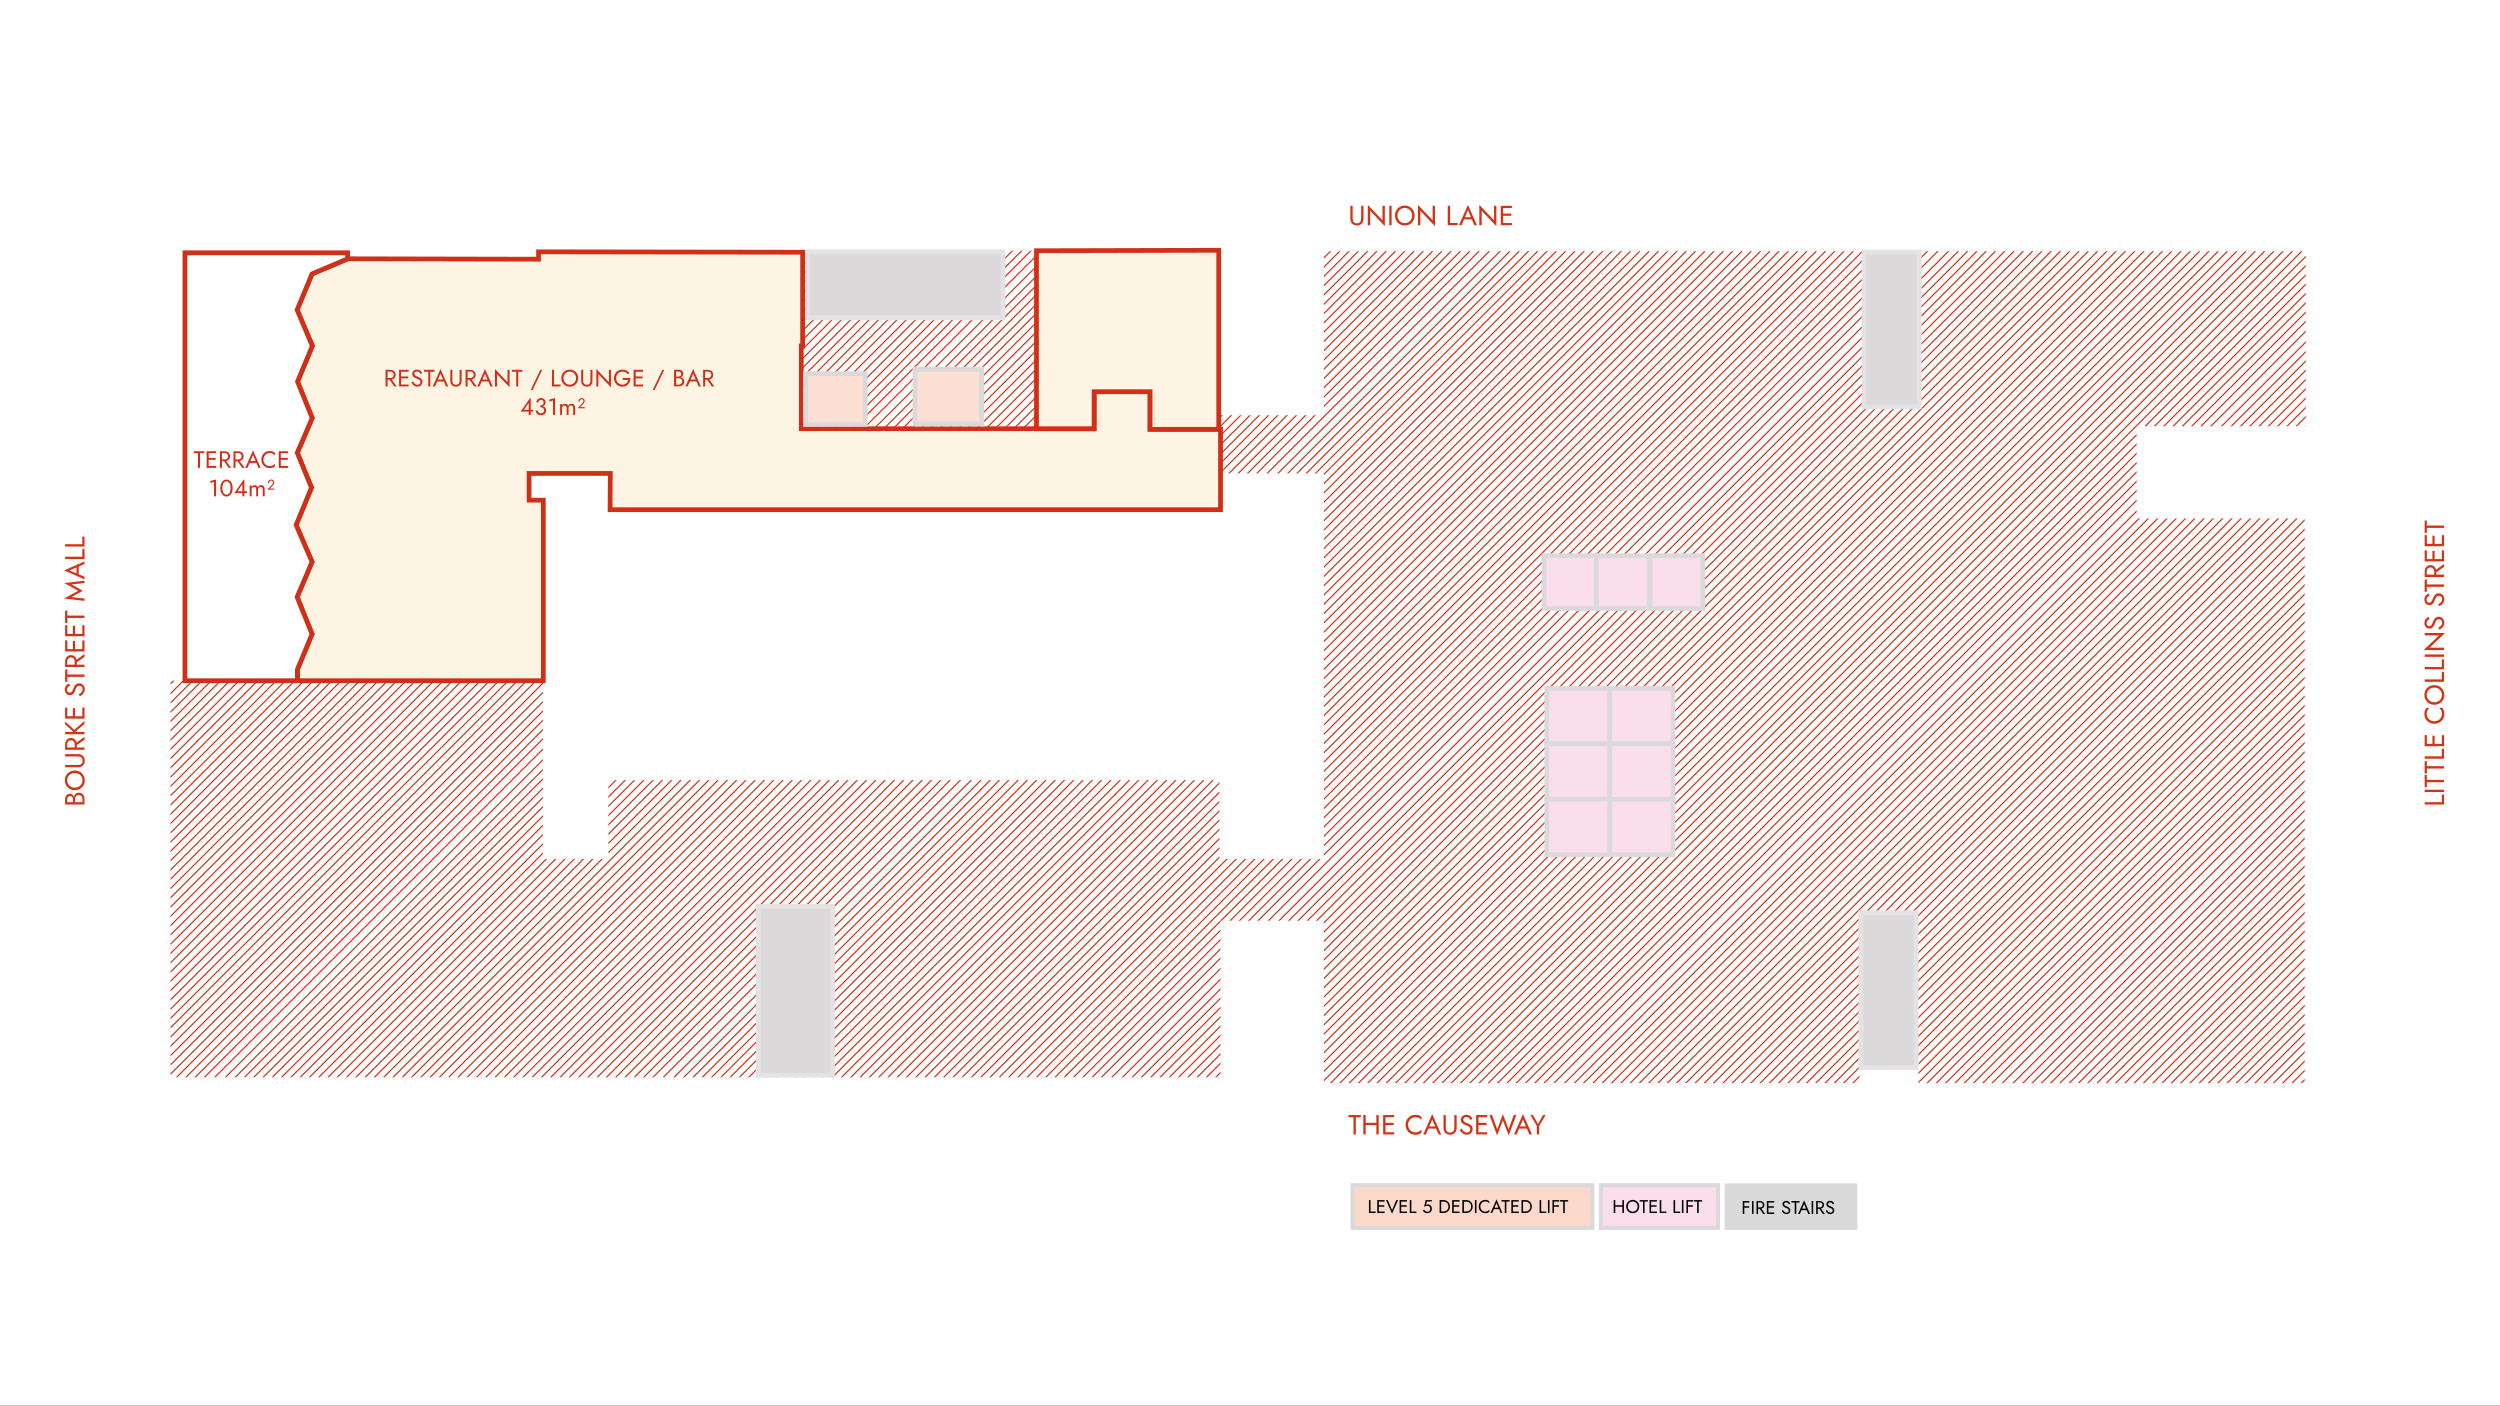 <?xml version="1.0" encoding="UTF-8"?>
<svg xmlns="http://www.w3.org/2000/svg" xmlns:xlink="http://www.w3.org/1999/xlink" version="1.1" viewBox="0 0 1366 768">
  <rect x="0" y="0" width="1366" height="768" fill="#333333" stroke="none"/>
  <defs>
    <style>
      .cls-1, .cls-2, .cls-3, .cls-4, .cls-5, .cls-6, .cls-7, .cls-8, .cls-9 {
        fill: none;
      }

      .cls-10, .cls-11 {
        fill-rule: evenodd;
      }

      .cls-10, .cls-12 {
        fill: #fff;
      }

      .cls-2 {
        stroke-width: 2.53px;
      }

      .cls-2, .cls-3, .cls-4, .cls-5, .cls-6 {
        stroke: #dbd9da;
      }

      .cls-2, .cls-3, .cls-4, .cls-5, .cls-6, .cls-7, .cls-8, .cls-9 {
        stroke-miterlimit: 10;
      }

      .cls-3 {
        stroke-width: 2.55px;
      }

      .cls-4, .cls-8, .cls-9 {
        stroke-width: 2.59px;
      }

      .cls-5 {
        stroke-width: 2.71px;
      }

      .cls-13 {
        fill: #d33416;
      }

      .cls-14 {
        fill: #fbd9ca;
      }

      .cls-15 {
        fill: #d02e17;
      }

      .cls-11 {
        fill: #fdf4e4;
      }

      .cls-6 {
        stroke-width: 2.24px;
      }

      .cls-16 {
        clip-path: url(#clippath-1);
      }

      .cls-17 {
        clip-path: url(#clippath-3);
      }

      .cls-18 {
        clip-path: url(#clippath-4);
      }

      .cls-19 {
        clip-path: url(#clippath-2);
      }

      .cls-20 {
        clip-path: url(#clippath-7);
      }

      .cls-21 {
        clip-path: url(#clippath-6);
      }

      .cls-22 {
        clip-path: url(#clippath-8);
      }

      .cls-23 {
        clip-path: url(#clippath-5);
      }

      .cls-7 {
        stroke: #d02e17;
        stroke-width: .65px;
      }

      .cls-24 {
        fill: #fce0d4;
      }

      .cls-8 {
        stroke: #cf3017;
      }

      .cls-9 {
        stroke: #e4e2e2;
      }

      .cls-25 {
        fill: #dbd9da;
      }

      .cls-26 {
        fill: #dadada;
      }

      .cls-27 {
        clip-path: url(#clippath);
      }

      .cls-28 {
        fill: #fbdeec;
      }
    </style>
    <clipPath id="clippath">
      <rect class="cls-1" y="21.02" width="1366" height="725.95"/>
    </clipPath>
    <clipPath id="clippath-1">
      <rect class="cls-1" x="93.2" y="132.86" width="1166.65" height="458.96"/>
    </clipPath>
    <clipPath id="clippath-2">
      <rect class="cls-1" x="93.2" y="132.86" width="1166.65" height="458.96"/>
    </clipPath>
    <clipPath id="clippath-3">
      <polygon class="cls-1" points="723.34 137.26 723.34 226.86 666.88 226.86 666.88 258.67 723.34 258.67 723.34 469.34 666.3 469.34 666.3 426.28 332.41 426.28 332.41 469.34 296.64 469.34 296.64 371.93 93.2 371.93 93.2 588.63 666.88 588.63 666.88 503.09 723.34 503.09 723.34 591.74 1016.06 591.74 1016.06 580.08 1048.25 580.08 1048.25 591.82 1259.31 591.82 1259.31 283.24 1167.47 283.24 1167.47 232.88 1259.85 232.88 1259.85 137.26 723.34 137.26"/>
    </clipPath>
    <clipPath id="clippath-4">
      <rect class="cls-1" x="437.82" y="137.01" width="128.51" height="97.25"/>
    </clipPath>
    <clipPath id="clippath-5">
      <rect class="cls-1" x="93.2" y="132.86" width="1166.65" height="458.96"/>
    </clipPath>
    <clipPath id="clippath-6">
      <rect class="cls-1" x="93.2" y="132.86" width="1166.65" height="458.96"/>
    </clipPath>
    <clipPath id="clippath-7">
      <rect class="cls-1" x="93.2" y="132.86" width="1166.65" height="458.96"/>
    </clipPath>
    <clipPath id="clippath-8">
      <rect class="cls-1" x="93.2" y="132.86" width="1166.65" height="458.96"/>
    </clipPath>
  </defs>
  <!-- Generator: Adobe Illustrator 28.7.1, SVG Export Plug-In . SVG Version: 1.2.0 Build 142)  -->
  <g>
    <g id="Layer_1">
      <g>
        <polygon class="cls-12" points="0 0 0 768 1366 768 1366 0 0 0 0 0"/>
        <g class="cls-27">
          <path class="cls-12" d="M39.03,90.17c-29.64,0-53.66,24.03-53.66,53.67v437.01c0,29.64,24.03,53.66,53.66,53.66h1287.94c29.64,0,53.67-24.03,53.67-53.66V143.84c0-29.64-24.03-53.67-53.67-53.67H39.03Z"/>
        </g>
        <polygon class="cls-11" points="628.39 234.56 628.39 214.03 597.83 214.03 597.83 234.25 437.82 234.25 437.82 189 438.56 189 438.56 137.82 294.26 137.59 294.26 141.63 189.94 141.4 170.5 149.64 162.33 169.32 170.66 189 162.57 208.51 170.58 228.42 162.42 247.4 170.19 266.45 161.79 286.82 170.5 307.04 162.34 326.18 170.5 346.46 162.49 365.83 162.49 371.93 296.87 371.93 296.87 273.29 289.09 273.29 289.09 258.67 331.47 258.67 333.48 258.67 333.34 278.5 666.89 278.5 666.89 234.56 628.39 234.56"/>
        <g class="cls-16">
          <polygon class="cls-8" points="628.39 234.56 628.39 214.03 597.83 214.03 597.83 234.25 437.82 234.25 437.82 189 438.56 189 438.56 137.82 294.26 137.59 294.26 141.63 189.94 141.4 170.5 149.64 162.33 169.32 170.66 189 162.57 208.51 170.58 228.42 162.42 247.4 170.19 266.45 161.79 286.82 170.5 307.04 162.34 326.18 170.5 346.46 162.49 365.83 162.49 371.93 296.87 371.93 296.87 273.29 289.09 273.29 289.09 258.67 331.47 258.67 333.48 258.67 333.34 278.5 666.89 278.5 666.89 234.56 628.39 234.56 628.39 234.56"/>
        </g>
        <polygon class="cls-11" points="665.91 136.75 665.91 234.56 628.39 234.56 628.39 214.03 597.83 214.03 597.83 234.26 566.33 234.26 566.33 137 665.91 136.75"/>
        <g class="cls-19">
          <polygon class="cls-8" points="665.91 136.75 665.91 234.56 628.39 234.56 628.39 214.03 597.83 214.03 597.83 234.26 566.33 234.26 566.33 137 665.91 136.75 665.91 136.75"/>
        </g>
        <polygon class="cls-10" points="189.94 141.4 189.94 138.13 101.05 138.13 101.05 371.93 162.49 371.93 162.49 365.83 170.5 346.46 162.34 326.18 170.5 307.04 161.79 286.82 170.19 266.45 162.42 247.4 170.58 228.42 162.57 208.5 170.66 189 162.33 169.32 170.5 149.64 189.94 141.4"/>
        <polygon class="cls-8" points="189.94 141.4 189.94 138.13 101.05 138.13 101.05 371.93 162.49 371.93 162.49 365.83 170.5 346.46 162.34 326.18 170.5 307.04 161.79 286.82 170.19 266.45 162.42 247.4 170.58 228.42 162.57 208.5 170.66 189 162.33 169.32 170.5 149.64 189.94 141.4 189.94 141.4"/>
        <g class="cls-17">
          <path class="cls-7" d="M355.23,105.73l-499.76,499.76M359.45,107.36l-499.76,499.76M364.79,107.36l-499.76,499.76M369.86,107.36l-499.76,499.76M374.93,107.36L-124.83,607.12M380,107.36L-119.76,607.12M385.07,107.36L-114.68,607.12M390.14,107.36L-109.61,607.12M395.22,107.36L-104.54,607.12M400.29,107.36L-99.47,607.12M405.36,107.36L-94.4,607.12M410.43,107.36L-89.32,607.12M415.5,107.36L-84.25,607.12M420.58,107.36L-79.18,607.12M425.65,107.36L-74.11,607.12M430.72,107.36L-69.04,607.12M435.79,107.36L-63.97,607.12M440.86,107.36L-58.89,607.12M445.94,107.36L-53.82,607.12M451.01,107.36L-48.75,607.12M456.08,107.36L-43.68,607.12M461.15,107.36L-38.61,607.12M466.22,107.36L-33.53,607.12M471.3,107.36L-28.46,607.12M476.37,107.36L-23.39,607.12M481.44,107.36L-18.32,607.12M486.51,107.36L-13.25,607.12M491.58,107.36L-8.17,607.12M496.65,107.36L-3.1,607.12M501.73,107.36L1.97,607.12M506.8,107.36L7.04,607.12M511.87,107.36L12.11,607.12M516.92,107.36L17.16,607.12M521.99,107.36L22.24,607.12M527.07,107.36L27.31,607.12M532.14,107.36L32.38,607.12M537.21,107.36L37.45,607.12M542.28,107.36L42.52,607.12M547.35,107.36L47.6,607.12M552.43,107.36L52.67,607.12M557.5,107.36L57.74,607.12M562.57,107.36L62.81,607.12M567.64,107.36L67.88,607.12M572.71,107.36L72.96,607.12M577.78,107.36L78.03,607.12M582.86,107.36L83.1,607.12M587.93,107.36L88.17,607.12M593,107.36L93.24,607.12M600.26,105.73L100.5,605.49M604.48,107.36L104.73,607.12M609.81,107.36L110.06,607.12M614.89,107.36L115.13,607.12M619.96,107.36L120.2,607.12M625.03,107.36L125.27,607.12M630.1,107.36l-499.76,499.76M635.17,107.36l-499.76,499.76M640.24,107.36l-499.76,499.76M645.32,107.36l-499.76,499.76M650.39,107.36l-499.76,499.76M655.46,107.36l-499.76,499.76M660.53,107.36l-499.76,499.76M665.6,107.36l-499.76,499.76M670.68,107.36l-499.76,499.76M675.75,107.36l-499.76,499.76M680.82,107.36l-499.76,499.76M685.89,107.36l-499.76,499.76M690.96,107.36l-499.76,499.76M696.03,107.36l-499.76,499.76M701.11,107.36l-499.76,499.76M706.18,107.36l-499.76,499.76M711.25,107.36l-499.76,499.76M716.32,107.36l-499.76,499.76M721.4,107.36l-499.76,499.76M726.47,107.36l-499.76,499.76M731.54,107.36l-499.76,499.76M736.61,107.36l-499.76,499.76M741.68,107.36l-499.76,499.76M746.75,107.36l-499.76,499.76M751.83,107.36l-499.76,499.76M756.9,107.36l-499.76,499.76M761.95,107.36l-499.76,499.76M767.02,107.36l-499.76,499.76M772.09,107.36l-499.76,499.76M777.17,107.36l-499.76,499.76M782.24,107.36l-499.76,499.76M787.31,107.36l-499.76,499.76M792.38,107.36l-499.76,499.76M797.45,107.36l-499.76,499.76M802.53,107.36l-499.76,499.76M807.6,107.36l-499.76,499.76M812.67,107.36l-499.76,499.76M817.74,107.36l-499.76,499.76M822.81,107.36l-499.76,499.76M827.89,107.36l-499.76,499.76M832.96,107.36l-499.76,499.76M838.03,107.36l-499.76,499.76M845.34,105.73l-499.76,499.76M849.57,107.36l-499.76,499.76M854.9,107.36l-499.76,499.76M859.97,107.36l-499.76,499.76M865.04,107.36l-499.76,499.76M870.11,107.36l-499.76,499.76M875.19,107.36l-499.76,499.76M880.26,107.36l-499.76,499.76M885.33,107.36l-499.76,499.76M890.4,107.36l-499.76,499.76M895.47,107.36l-499.76,499.76M900.54,107.36l-499.76,499.76M905.62,107.36l-499.76,499.76M910.69,107.36l-499.76,499.76M915.76,107.36l-499.76,499.76M920.83,107.36l-499.76,499.76M925.9,107.36l-499.76,499.76M930.98,107.36l-499.76,499.76M936.05,107.36l-499.76,499.76M941.12,107.36l-499.76,499.76M946.19,107.36l-499.76,499.76M951.26,107.36l-499.76,499.76M956.34,107.36l-499.76,499.76M961.41,107.36l-499.76,499.76M966.48,107.36l-499.76,499.76M971.55,107.36l-499.76,499.76M976.62,107.36l-499.76,499.76M981.7,107.36l-499.76,499.76M986.77,107.36l-499.76,499.76M991.84,107.36l-499.76,499.76M996.91,107.36l-499.76,499.76M1001.98,107.36l-499.76,499.76M1007.03,107.36l-499.75,499.76M1012.11,107.36l-499.76,499.76M1017.18,107.36l-499.76,499.76M1022.25,107.36l-499.76,499.76M1027.32,107.36l-499.75,499.76M1032.39,107.36l-499.75,499.76M1037.47,107.36l-499.76,499.76M1042.54,107.36l-499.76,499.76M1047.61,107.36l-499.76,499.76M1052.68,107.36l-499.76,499.76M1057.75,107.36l-499.75,499.76M1062.83,107.36l-499.76,499.76M1067.9,107.36l-499.76,499.76M1072.97,107.36l-499.76,499.76M1078.04,107.36l-499.76,499.76M1083.11,107.36l-499.75,499.76M1090.37,105.73l-499.75,499.76M1094.59,107.36l-499.75,499.76M1099.93,107.36l-499.76,499.76M1105,107.36l-499.76,499.76M1110.07,107.36l-499.76,499.76M1115.14,107.36l-499.76,499.76M1120.21,107.36l-499.75,499.76M1125.29,107.36l-499.76,499.76M1130.36,107.36l-499.76,499.76M1135.43,107.36l-499.76,499.76M1140.5,107.36l-499.76,499.76M1145.57,107.36l-499.75,499.76M1150.65,107.36l-499.76,499.76M1155.72,107.36l-499.76,499.76M1160.79,107.36l-499.76,499.76M1165.86,107.36l-499.76,499.76M1170.93,107.36l-499.76,499.76M1176,107.36l-499.75,499.76M1181.08,107.36l-499.76,499.76M1186.15,107.36l-499.76,499.76M1191.22,107.36l-499.76,499.76M1196.29,107.36l-499.76,499.76M1201.36,107.36l-499.75,499.76M1206.44,107.36l-499.76,499.76M1211.51,107.36l-499.76,499.76M1216.58,107.36l-499.76,499.76M1221.65,107.36l-499.76,499.76M1226.72,107.36l-499.75,499.76M1231.8,107.36l-499.76,499.76M1236.87,107.36l-499.76,499.76M1241.94,107.36l-499.76,499.76M1247.01,107.36l-499.76,499.76M1252.06,107.36l-499.75,499.76M1257.13,107.36l-499.75,499.76M1262.21,107.36l-499.76,499.76M1267.28,107.36l-499.76,499.76M1272.35,107.36l-499.76,499.76M1277.42,107.36l-499.76,499.76M1282.49,107.36l-499.75,499.76M1287.57,107.36l-499.76,499.76M1292.64,107.36l-499.76,499.76M1297.71,107.36l-499.76,499.76M1302.78,107.36l-499.76,499.76M1307.85,107.36l-499.75,499.76M1312.93,107.36l-499.76,499.76M1318,107.36l-499.76,499.76M1323.07,107.36l-499.76,499.76M1328.14,107.36l-499.76,499.76M1335.17,105.73l-499.76,499.76M1339.39,107.36l-499.76,499.76M1344.72,107.36l-499.75,499.76M1349.8,107.36l-499.76,499.76M1354.87,107.36l-499.76,499.76M1359.94,107.36l-499.76,499.76M1365.01,107.36l-499.76,499.76M1370.08,107.36l-499.76,499.76"/>
          <path class="cls-7" d="M1375.15,107.36l-499.75,499.76M1380.23,107.36l-499.76,499.76M1385.3,107.36l-499.76,499.76M1390.37,107.36l-499.76,499.76M1395.44,107.36l-499.75,499.76M1400.51,107.36l-499.75,499.76M1405.59,107.36l-499.76,499.76M1410.66,107.36l-499.76,499.76M1415.73,107.36l-499.76,499.76M1420.8,107.36l-499.76,499.76M1425.87,107.36l-499.75,499.76M1430.95,107.36l-499.76,499.76M1436.02,107.36l-499.76,499.76M1441.09,107.36l-499.76,499.76M1446.16,107.36l-499.76,499.76M1451.23,107.36l-499.76,499.76M1456.3,107.36l-499.75,499.76M1461.38,107.36l-499.76,499.76M1466.45,107.36l-499.76,499.76M1471.52,107.36l-499.76,499.76M1476.59,107.36l-499.75,499.76M1481.66,107.36l-499.75,499.76M1486.74,107.36l-499.76,499.76M1491.81,107.36l-499.76,499.76M1496.86,107.36l-499.76,499.76M1501.93,107.36l-499.76,499.76M1507,107.36l-499.75,499.76M1512.08,107.36l-499.76,499.76M1517.15,107.36l-499.76,499.76M1522.22,107.36l-499.76,499.76M1527.29,107.36l-499.76,499.76M1532.36,107.36l-499.75,499.76M1537.44,107.36l-499.76,499.76M1542.51,107.36l-499.76,499.76M1547.58,107.36l-499.76,499.76M1552.65,107.36l-499.76,499.76M1557.72,107.36l-499.75,499.76M1562.79,107.36l-499.75,499.76M1567.87,107.36l-499.76,499.76M1572.94,107.36l-499.76,499.76M1580.2,105.73l-499.76,499.76M1584.42,107.36l-499.76,499.76M1589.75,107.36l-499.76,499.76M1594.82,107.36l-499.75,499.76M1599.9,107.36l-499.76,499.76M1604.97,107.36l-499.76,499.76M1610.04,107.36l-499.76,499.76M1615.11,107.36l-499.76,499.76M1620.18,107.36l-499.75,499.76M1625.25,107.36l-499.75,499.76M1630.33,107.36l-499.76,499.76M1635.4,107.36l-499.76,499.76M1640.47,107.36l-499.76,499.76M1645.54,107.36l-499.76,499.76M1650.61,107.36l-499.75,499.76M1655.69,107.36l-499.76,499.76M1660.76,107.36l-499.76,499.76M1665.83,107.36l-499.76,499.76M1670.9,107.36l-499.76,499.76M1675.97,107.36l-499.75,499.76M1681.05,107.36l-499.76,499.76M1686.12,107.36l-499.76,499.76M1691.19,107.36l-499.76,499.76M1696.26,107.36l-499.76,499.76M1701.33,107.36l-499.75,499.76M1706.4,107.36l-499.75,499.76M1711.48,107.36l-499.76,499.76M1716.55,107.36l-499.76,499.76M1721.62,107.36l-499.76,499.76M1726.69,107.36l-499.76,499.76M1731.76,107.36l-499.75,499.76M1736.84,107.36l-499.76,499.76M1741.89,107.36l-499.76,499.76M1746.96,107.36l-499.76,499.76M1752.03,107.36l-499.76,499.76M1757.1,107.36l-499.75,499.76"/>
        </g>
        <g class="cls-18">
          <path class="cls-7" d="M440.86,107.36L-58.89,607.12M445.94,107.36L-53.82,607.12M451.01,107.36L-48.75,607.12M456.08,107.36L-43.68,607.12M461.15,107.36L-38.61,607.12M466.22,107.36L-33.53,607.12M471.3,107.36L-28.46,607.12M476.37,107.36L-23.39,607.12M481.44,107.36L-18.32,607.12M486.51,107.36L-13.25,607.12M491.58,107.36L-8.17,607.12M496.65,107.36L-3.1,607.12M501.73,107.36L1.97,607.12M506.8,107.36L7.04,607.12M511.87,107.36L12.11,607.12M516.92,107.36L17.16,607.12M521.99,107.36L22.24,607.12M527.07,107.36L27.31,607.12M532.14,107.36L32.38,607.12M537.21,107.36L37.45,607.12M542.28,107.36L42.52,607.12M547.35,107.36L47.6,607.12M552.43,107.36L52.67,607.12M557.5,107.36L57.74,607.12M562.57,107.36L62.81,607.12M567.64,107.36L67.88,607.12M572.71,107.36L72.96,607.12M577.78,107.36L78.03,607.12M582.86,107.36L83.1,607.12M587.93,107.36L88.17,607.12M593,107.36L93.24,607.12M600.26,105.73L100.5,605.49M604.48,107.36L104.73,607.12M609.81,107.36L110.06,607.12M614.89,107.36L115.13,607.12M619.96,107.36L120.2,607.12M625.03,107.36L125.27,607.12M630.1,107.36l-499.76,499.76M635.17,107.36l-499.76,499.76M640.24,107.36l-499.76,499.76M645.32,107.36l-499.76,499.76M650.39,107.36l-499.76,499.76M655.46,107.36l-499.76,499.76M660.53,107.36l-499.76,499.76M665.6,107.36l-499.76,499.76M670.68,107.36l-499.76,499.76M675.75,107.36l-499.76,499.76M680.82,107.36l-499.76,499.76M685.89,107.36l-499.76,499.76M690.96,107.36l-499.76,499.76M696.03,107.36l-499.76,499.76M701.11,107.36l-499.76,499.76M706.18,107.36l-499.76,499.76M711.25,107.36l-499.76,499.76M716.32,107.36l-499.76,499.76M721.4,107.36l-499.76,499.76M726.47,107.36l-499.76,499.76M731.54,107.36l-499.76,499.76M736.61,107.36l-499.76,499.76M741.68,107.36l-499.76,499.76M746.75,107.36l-499.76,499.76M751.83,107.36l-499.76,499.76M756.9,107.36l-499.76,499.76M761.95,107.36l-499.76,499.76M767.02,107.36l-499.76,499.76M772.09,107.36l-499.76,499.76M777.17,107.36l-499.76,499.76M782.24,107.36l-499.76,499.76M787.31,107.36l-499.76,499.76M792.38,107.36l-499.76,499.76M797.45,107.36l-499.76,499.76M802.53,107.36l-499.76,499.76M807.6,107.36l-499.76,499.76M812.67,107.36l-499.76,499.76M817.74,107.36l-499.76,499.76M822.81,107.36l-499.76,499.76M827.89,107.36l-499.76,499.76M832.96,107.36l-499.76,499.76M838.03,107.36l-499.76,499.76M845.34,105.73l-499.76,499.76M849.57,107.36l-499.76,499.76M854.9,107.36l-499.76,499.76M859.97,107.36l-499.76,499.76M865.04,107.36l-499.76,499.76M870.11,107.36l-499.76,499.76M875.19,107.36l-499.76,499.76M880.26,107.36l-499.76,499.76M885.33,107.36l-499.76,499.76M890.4,107.36l-499.76,499.76M895.47,107.36l-499.76,499.76M900.54,107.36l-499.76,499.76M905.62,107.36l-499.76,499.76M910.69,107.36l-499.76,499.76M915.76,107.36l-499.76,499.76M920.83,107.36l-499.76,499.76M925.9,107.36l-499.76,499.76M930.98,107.36l-499.76,499.76M936.05,107.36l-499.76,499.76M941.12,107.36l-499.76,499.76M946.19,107.36l-499.76,499.76M951.26,107.36l-499.76,499.76M956.34,107.36l-499.76,499.76M961.41,107.36l-499.76,499.76M966.48,107.36l-499.76,499.76M971.55,107.36l-499.76,499.76M976.62,107.36l-499.76,499.76M981.7,107.36l-499.76,499.76M986.77,107.36l-499.76,499.76M991.84,107.36l-499.76,499.76M996.91,107.36l-499.76,499.76M1001.98,107.36l-499.76,499.76M1007.03,107.36l-499.75,499.76M1012.11,107.36l-499.76,499.76M1017.18,107.36l-499.76,499.76M1022.25,107.36l-499.76,499.76M1027.32,107.36l-499.75,499.76M1032.39,107.36l-499.75,499.76M1037.47,107.36l-499.76,499.76M1042.54,107.36l-499.76,499.76M1047.61,107.36l-499.76,499.76M1052.68,107.36l-499.76,499.76M1057.75,107.36l-499.75,499.76M1062.83,107.36l-499.76,499.76"/>
        </g>
        <path class="cls-15" d="M213.53,206.68l3.24,4.48h-1.36l-3.11-4.48h1.23ZM211.28,202.07h1.85c.59,0,1.11.11,1.57.33.46.22.83.54,1.1.94.27.41.41.89.41,1.45s-.14,1.03-.41,1.45c-.27.41-.64.73-1.1.95-.46.22-.99.33-1.57.33h-1.85v-.97h1.85c.39,0,.73-.07,1.03-.21.3-.14.53-.34.7-.6.17-.26.25-.57.25-.95s-.08-.69-.25-.95c-.17-.26-.4-.46-.7-.6-.3-.14-.64-.21-1.03-.21h-1.85v-.97ZM211.77,211.15h-1.1v-9.08h1.1v9.08Z"/>
        <path class="cls-15" d="M218.68,210.11h4.58v1.04h-4.58v-1.04ZM218.68,205.7h4.32v1.04h-4.32v-1.04ZM218.68,202.07h4.58v1.04h-4.58v-1.04ZM219.17,211.15h-1.1v-9.08h1.1v9.08Z"/>
        <path class="cls-15" d="M226.32,209.36c.23.28.49.49.77.65.29.15.61.23.98.23.48,0,.87-.13,1.17-.4.29-.27.44-.61.44-1.03s-.09-.73-.28-.97c-.19-.24-.44-.44-.75-.59-.31-.15-.63-.29-.98-.41-.22-.08-.47-.18-.75-.31-.28-.12-.54-.28-.79-.48-.25-.19-.46-.43-.62-.72-.16-.29-.24-.64-.24-1.05,0-.45.11-.85.34-1.21.22-.35.54-.63.93-.84.4-.2.85-.3,1.36-.3s.92.09,1.29.28c.37.19.68.42.94.71.26.29.46.59.61.91l-.95.54c-.11-.22-.26-.45-.43-.66-.17-.22-.38-.39-.63-.53-.25-.14-.55-.21-.9-.21-.49,0-.85.12-1.08.36-.22.24-.34.5-.34.8,0,.25.07.48.2.69.13.21.35.41.65.6.31.19.72.37,1.25.55.24.09.5.2.77.34.27.14.52.31.74.53.23.21.42.47.57.77.15.3.22.66.22,1.07s-.08.76-.23,1.08c-.15.32-.36.59-.62.82-.26.23-.56.4-.9.52-.33.12-.68.18-1.04.18-.49,0-.95-.11-1.37-.32-.42-.21-.79-.49-1.1-.84-.32-.35-.57-.73-.77-1.12l.88-.6c.21.36.43.68.65.96"/>
        <polygon class="cls-15" points="231.66 202.07 237.43 202.07 237.43 203.11 235.1 203.11 235.1 211.15 234 211.15 234 203.11 231.66 203.11 231.66 202.07"/>
        <path class="cls-15" d="M238.69,207.39h4.02l.39,1.04h-4.8l.39-1.04ZM239.15,207.73l-.1.23-1.35,3.19h-1.23l4.21-9.53,4.22,9.53h-1.23l-1.32-3.11-.1-.26-1.56-3.66-1.53,3.61Z"/>
        <path class="cls-15" d="M247.16,202.07v6.1c0,.62.17,1.12.5,1.51.34.38.83.57,1.48.57s1.14-.19,1.48-.57c.34-.38.51-.88.51-1.51v-6.1h1.1v6.1c0,.45-.07.86-.21,1.24-.14.38-.35.71-.63.99-.27.28-.6.49-.98.65-.38.15-.81.23-1.27.23s-.89-.08-1.27-.23c-.38-.16-.71-.37-.98-.65-.27-.28-.48-.61-.62-.99-.14-.38-.21-.8-.21-1.24v-6.1h1.1Z"/>
        <path class="cls-15" d="M257.23,206.68l3.24,4.48h-1.36l-3.11-4.48h1.23ZM254.99,202.07h1.85c.59,0,1.11.11,1.57.33.46.22.83.54,1.1.94.27.41.41.89.41,1.45s-.14,1.03-.41,1.45c-.27.41-.64.73-1.1.95-.46.22-.99.33-1.57.33h-1.85v-.97h1.85c.39,0,.73-.07,1.03-.21.3-.14.53-.34.7-.6.17-.26.25-.57.25-.95s-.08-.69-.25-.95c-.17-.26-.4-.46-.7-.6-.3-.14-.64-.21-1.03-.21h-1.85v-.97ZM255.48,211.15h-1.1v-9.08h1.1v9.08Z"/>
        <path class="cls-15" d="M263.01,207.39h4.02l.39,1.04h-4.8l.39-1.04ZM263.47,207.73l-.1.23-1.35,3.19h-1.23l4.21-9.53,4.22,9.53h-1.23l-1.32-3.11-.1-.26-1.56-3.66-1.53,3.61Z"/>
        <polygon class="cls-15" points="278.43 202.07 278.43 211.61 271.55 204.39 271.55 211.15 270.45 211.15 270.45 201.62 277.32 208.83 277.32 202.07 278.43 202.07"/>
        <polygon class="cls-15" points="279.72 202.07 285.49 202.07 285.49 203.11 283.16 203.11 283.16 211.15 282.06 211.15 282.06 203.11 279.72 203.11 279.72 202.07"/>
        <polygon class="cls-15" points="296.26 202.07 291.01 213.1 289.97 213.1 295.22 202.07 296.26 202.07"/>
        <polygon class="cls-15" points="302.74 202.07 302.74 210.11 306.3 210.11 306.3 211.15 301.63 211.15 301.63 202.07 302.74 202.07"/>
        <path class="cls-15" d="M308.32,208.44c.3.54.71.96,1.23,1.27.52.31,1.11.47,1.76.47s1.26-.16,1.77-.47c.51-.31.92-.73,1.22-1.27.3-.54.45-1.15.45-1.83s-.15-1.29-.45-1.83c-.3-.54-.7-.96-1.22-1.27-.52-.31-1.11-.47-1.77-.47s-1.24.16-1.76.47c-.52.31-.93.74-1.23,1.27-.3.53-.45,1.15-.45,1.83s.15,1.29.45,1.83M307.05,204.76c.23-.57.55-1.06.97-1.48.41-.42.9-.75,1.47-.99.56-.24,1.17-.36,1.83-.36s1.28.12,1.84.36c.56.24,1.04.57,1.46.99.42.42.74.91.97,1.48.23.57.35,1.18.35,1.85s-.12,1.27-.35,1.84c-.23.57-.55,1.07-.97,1.49-.42.42-.9.75-1.46.98-.56.24-1.17.36-1.84.36s-1.27-.12-1.83-.36c-.56-.24-1.05-.57-1.47-.98-.41-.42-.74-.92-.97-1.49-.23-.57-.34-1.18-.34-1.84s.11-1.28.34-1.85"/>
        <path class="cls-15" d="M318.63,202.07v6.1c0,.62.17,1.12.51,1.51.34.38.83.57,1.48.57s1.14-.19,1.48-.57c.34-.38.51-.88.51-1.51v-6.1h1.1v6.1c0,.45-.07.86-.21,1.24-.14.38-.35.71-.62.99-.27.28-.6.49-.98.65-.38.15-.8.23-1.27.23s-.89-.08-1.27-.23c-.38-.16-.71-.37-.98-.65-.27-.28-.48-.61-.62-.99-.14-.38-.21-.8-.21-1.24v-6.1h1.1Z"/>
        <polygon class="cls-15" points="333.82 202.07 333.82 211.61 326.94 204.39 326.94 211.15 325.84 211.15 325.84 201.62 332.71 208.83 332.71 202.07 333.82 202.07"/>
        <path class="cls-15" d="M340.24,206.55h4.21c0,.63-.09,1.23-.29,1.8-.19.57-.47,1.07-.84,1.51-.37.44-.83.79-1.37,1.04-.54.25-1.16.38-1.85.38s-1.27-.11-1.83-.34c-.56-.23-1.05-.55-1.46-.97-.42-.42-.74-.91-.97-1.48-.23-.57-.35-1.19-.35-1.87s.11-1.3.35-1.87c.23-.57.55-1.07.97-1.48.42-.42.9-.74,1.46-.97.56-.23,1.17-.34,1.83-.34.56,0,1.08.07,1.55.22.47.15.89.36,1.27.65.38.29.69.64.95,1.06l-.78.71c-.29-.48-.68-.86-1.19-1.13-.51-.27-1.11-.41-1.8-.41-.64,0-1.22.15-1.74.45-.52.3-.93.72-1.24,1.25-.31.53-.46,1.15-.46,1.86s.15,1.32.46,1.85c.31.54.72.96,1.24,1.26.52.3,1.1.45,1.74.45.45,0,.85-.07,1.21-.2.36-.13.67-.32.93-.57.26-.24.47-.52.64-.83.17-.31.29-.64.37-1h-3.02v-1.04Z"/>
        <path class="cls-15" d="M346.81,210.11h4.58v1.04h-4.58v-1.04ZM346.81,205.7h4.32v1.04h-4.32v-1.04ZM346.81,202.07h4.58v1.04h-4.58v-1.04ZM347.31,211.15h-1.1v-9.08h1.1v9.08Z"/>
        <polygon class="cls-15" points="362.94 202.07 357.69 213.1 356.65 213.1 361.9 202.07 362.94 202.07"/>
        <path class="cls-15" d="M369.18,205.74h1.46c.3,0,.58-.05.82-.15.24-.11.43-.26.57-.46.14-.2.21-.44.21-.73,0-.43-.15-.77-.45-1-.3-.24-.68-.36-1.14-.36h-1.23v7.13h1.36c.39,0,.73-.07,1.03-.21.3-.14.53-.34.7-.6.17-.26.25-.58.25-.95,0-.28-.05-.52-.14-.74-.1-.22-.23-.4-.41-.55-.18-.15-.39-.26-.63-.33-.24-.07-.51-.11-.8-.11h-1.6v-.61h1.6c.44,0,.85.05,1.22.14.37.09.7.24.98.43.28.19.5.44.65.74.16.3.23.66.23,1.08,0,.6-.14,1.09-.41,1.48-.27.39-.64.69-1.1.88-.46.19-.99.29-1.58.29h-2.46v-9.08h2.33c.55,0,1.02.08,1.42.25.4.16.72.41.94.74.23.34.34.76.34,1.28,0,.42-.11.79-.34,1.09-.22.3-.54.53-.94.69-.4.16-.88.23-1.42.23h-1.46v-.61Z"/>
        <path class="cls-15" d="M376.75,207.39h4.02l.39,1.04h-4.8l.39-1.04ZM377.21,207.73l-.1.23-1.35,3.19h-1.23l4.22-9.53,4.22,9.53h-1.23l-1.32-3.11-.1-.26-1.56-3.66-1.53,3.61Z"/>
        <path class="cls-15" d="M387.04,206.68l3.24,4.48h-1.36l-3.11-4.48h1.23ZM384.8,202.07h1.85c.59,0,1.11.11,1.58.33.46.22.83.54,1.1.94.27.41.41.89.41,1.45s-.14,1.03-.41,1.45c-.27.41-.64.73-1.1.95-.46.22-.99.33-1.58.33h-1.85v-.97h1.85c.39,0,.73-.07,1.03-.21.3-.14.53-.34.7-.6.17-.26.25-.57.25-.95s-.08-.69-.25-.95c-.17-.26-.4-.46-.7-.6-.3-.14-.64-.21-1.03-.21h-1.85v-.97ZM385.29,211.15h-1.1v-9.08h1.1v9.08Z"/>
        <polygon class="cls-15" points="289.53 217.64 289.99 217.64 289.99 226.72 288.88 226.72 288.88 224.43 288.88 224.29 288.88 220.09 286.31 223.93 289.34 223.93 289.56 223.93 291.41 223.93 291.41 224.9 284.5 224.9 289.53 217.64"/>
        <path class="cls-15" d="M295.2,221.53c.29,0,.55-.04.78-.12.22-.08.41-.2.57-.34.16-.14.28-.31.36-.5.08-.19.12-.39.12-.61,0-.29-.05-.54-.16-.76-.1-.22-.26-.39-.46-.51-.2-.12-.46-.18-.76-.18-.42,0-.78.13-1.08.4-.29.26-.44.59-.44.99h-1.05c0-.48.11-.89.33-1.25.22-.35.52-.63.91-.84.38-.2.82-.3,1.32-.3.52,0,.97.11,1.34.34.38.22.67.52.87.88.2.36.3.76.3,1.19s-.12.81-.38,1.17c-.25.36-.6.64-1.04.84-.44.21-.96.31-1.54.31v-.71ZM294.39,226.65c-.36-.13-.66-.31-.91-.54-.25-.23-.45-.5-.58-.8-.14-.31-.21-.64-.21-.99h1.12c0,.28.07.54.23.76.15.23.36.4.63.53.27.13.58.19.92.19s.65-.07.9-.2c.26-.13.45-.32.59-.56.14-.24.21-.53.21-.86,0-.28-.05-.52-.16-.73-.11-.21-.26-.39-.45-.53-.19-.14-.41-.25-.66-.32-.25-.07-.52-.1-.82-.1v-.71c.44,0,.85.05,1.24.14.39.1.73.24,1.02.45.3.2.53.46.7.78.17.32.25.71.25,1.16,0,.51-.12.95-.37,1.34-.25.38-.58.67-1.01.88-.43.21-.91.31-1.45.31-.44,0-.84-.07-1.19-.19"/>
        <polygon class="cls-15" points="300.17 218.29 303.28 217.51 303.28 226.72 302.18 226.72 302.18 218.83 300.17 219.43 300.17 218.29"/>
        <path class="cls-15" d="M314.23,226.72h-1.04v-3.63c0-.51-.09-.89-.28-1.13-.19-.24-.47-.36-.86-.36-.29,0-.53.06-.74.18-.21.12-.37.29-.48.51-.11.22-.17.49-.17.8v3.63h-1.04v-3.63c0-.51-.1-.89-.28-1.13-.19-.24-.47-.36-.86-.36-.29,0-.53.06-.74.18-.21.12-.37.29-.48.51-.11.22-.17.49-.17.8v3.63h-1.04v-5.97h1.04v.87c.18-.34.41-.59.68-.75.27-.16.59-.25.97-.25.42,0,.77.1,1.07.29.3.2.52.47.66.82.21-.37.47-.65.78-.84.31-.18.67-.28,1.06-.28s.75.09,1.04.27c.29.18.5.45.65.8.15.35.23.77.23,1.27v3.76Z"/>
        <path class="cls-15" d="M318.21,220.31c.18-.19.32-.38.42-.58.1-.19.15-.4.15-.62,0-.16-.04-.32-.11-.47-.07-.15-.18-.27-.32-.36-.14-.1-.33-.14-.55-.14-.35,0-.63.12-.85.36-.22.24-.33.57-.33.98h-.66c0-.39.07-.73.23-1.02.15-.29.37-.52.64-.69.28-.16.6-.25.97-.25.4,0,.72.09.96.26.24.17.42.39.53.64.11.26.17.5.17.75,0,.28-.07.54-.2.79-.13.25-.31.49-.52.71l-1.73,1.77h2.48v.62h-3.84l2.57-2.75Z"/>
        <polygon class="cls-15" points="105.86 246.57 111.63 246.57 111.63 247.6 109.29 247.6 109.29 255.65 108.19 255.65 108.19 247.6 105.86 247.6 105.86 246.57"/>
        <path class="cls-15" d="M113.54,254.61h4.58v1.04h-4.58v-1.04ZM113.54,250.2h4.32v1.04h-4.32v-1.04ZM113.54,246.56h4.58v1.04h-4.58v-1.04ZM114.03,255.65h-1.1v-9.08h1.1v9.08Z"/>
        <path class="cls-15" d="M123.05,251.17l3.24,4.47h-1.36l-3.11-4.47h1.23ZM120.8,246.57h1.85c.59,0,1.11.11,1.58.33.46.22.83.53,1.1.94.27.41.41.89.41,1.45s-.14,1.03-.41,1.45c-.27.41-.64.73-1.1.95-.46.22-.99.33-1.58.33h-1.85v-.97h1.85c.39,0,.73-.07,1.03-.21.3-.14.53-.34.7-.6.17-.26.25-.57.25-.95s-.08-.69-.25-.95c-.17-.26-.4-.46-.7-.6-.3-.14-.64-.21-1.03-.21h-1.85v-.97ZM121.29,255.65h-1.1v-9.08h1.1v9.08Z"/>
        <path class="cls-15" d="M130.44,251.17l3.24,4.47h-1.36l-3.11-4.47h1.23ZM128.2,246.57h1.85c.59,0,1.11.11,1.58.33.47.22.83.53,1.1.94.27.41.41.89.41,1.45s-.14,1.03-.41,1.45c-.27.41-.64.73-1.1.95-.46.22-.99.33-1.58.33h-1.85v-.97h1.85c.39,0,.73-.07,1.03-.21.3-.14.53-.34.7-.6.17-.26.25-.57.25-.95s-.08-.69-.25-.95c-.17-.26-.4-.46-.7-.6-.3-.14-.64-.21-1.03-.21h-1.85v-.97ZM128.69,255.65h-1.1v-9.08h1.1v9.08Z"/>
        <path class="cls-15" d="M136.24,251.88h4.02l.39,1.04h-4.8l.39-1.04ZM136.69,252.22l-.1.23-1.35,3.19h-1.23l4.22-9.53,4.22,9.53h-1.23l-1.32-3.11-.1-.26-1.56-3.66-1.53,3.61Z"/>
        <path class="cls-15" d="M144.42,252.96c.31.54.73.96,1.24,1.26.51.3,1.06.45,1.66.45.43,0,.83-.06,1.19-.17.36-.11.68-.27.98-.47.29-.2.54-.44.75-.71v1.45c-.38.34-.8.59-1.24.75-.45.16-1.01.25-1.67.25s-1.22-.11-1.77-.34c-.55-.23-1.03-.55-1.45-.97-.42-.42-.74-.92-.97-1.48-.23-.57-.35-1.19-.35-1.87s.12-1.3.35-1.87c.23-.57.56-1.07.97-1.49.41-.42.9-.74,1.45-.97.55-.23,1.14-.34,1.77-.34.66,0,1.22.08,1.67.25.45.16.86.41,1.24.75v1.45c-.21-.27-.46-.5-.75-.71-.29-.2-.62-.36-.98-.47-.36-.11-.76-.17-1.19-.17-.6,0-1.15.15-1.66.45-.51.3-.92.72-1.24,1.25-.32.53-.47,1.15-.47,1.86s.16,1.32.47,1.85"/>
        <path class="cls-15" d="M152.92,254.61h4.58v1.04h-4.58v-1.04ZM152.92,250.2h4.32v1.04h-4.32v-1.04ZM152.92,246.56h4.58v1.04h-4.58v-1.04ZM153.41,255.65h-1.1v-9.08h1.1v9.08Z"/>
        <polygon class="cls-15" points="114.95 262.78 118.07 262 118.07 271.21 116.96 271.21 116.96 263.33 114.95 263.92 114.95 262.78"/>
        <path class="cls-15" d="M121.64,268.13c.1.45.26.83.45,1.15.2.32.44.58.72.75.28.18.59.27.94.27s.67-.09.95-.27c.28-.18.51-.43.71-.75.2-.32.35-.71.45-1.15.1-.45.15-.93.15-1.46s-.05-1.02-.15-1.46c-.1-.45-.26-.83-.45-1.15-.2-.32-.44-.58-.71-.75-.28-.18-.59-.27-.95-.27s-.66.09-.94.27c-.28.18-.52.43-.72.75-.2.32-.35.71-.45,1.15-.1.44-.15.93-.15,1.46s.05,1.01.15,1.46M120.81,264.26c.29-.7.68-1.25,1.19-1.65.51-.4,1.09-.6,1.76-.6s1.25.2,1.76.6c.51.4.9.95,1.19,1.65.28.7.43,1.5.43,2.41s-.14,1.71-.43,2.41c-.29.7-.68,1.25-1.19,1.65-.51.4-1.09.6-1.76.6s-1.25-.2-1.76-.6c-.5-.4-.9-.95-1.19-1.65-.29-.7-.43-1.5-.43-2.41s.14-1.71.43-2.41"/>
        <polygon class="cls-15" points="133.07 262.13 133.53 262.13 133.53 271.21 132.42 271.21 132.42 268.93 132.42 268.79 132.42 264.58 129.86 268.42 132.88 268.42 133.1 268.42 134.95 268.42 134.95 269.4 128.04 269.4 133.07 262.13"/>
        <path class="cls-15" d="M144.61,271.21h-1.04v-3.63c0-.51-.09-.89-.28-1.13-.19-.24-.47-.36-.86-.36-.29,0-.53.06-.74.18-.21.12-.37.29-.48.51-.11.23-.17.49-.17.8v3.63h-1.04v-3.63c0-.51-.09-.89-.28-1.13-.19-.24-.47-.36-.86-.36-.29,0-.53.06-.74.18-.21.12-.37.29-.48.51-.11.23-.17.49-.17.8v3.63h-1.04v-5.97h1.04v.87c.18-.34.41-.59.68-.75.27-.17.59-.25.97-.25.42,0,.77.1,1.07.29.3.19.52.47.66.82.21-.37.47-.65.78-.84.31-.19.67-.28,1.06-.28s.75.09,1.04.27c.29.18.5.45.66.8.15.35.23.77.23,1.26v3.76Z"/>
        <path class="cls-15" d="M148.6,264.8c.18-.19.32-.38.42-.58.1-.19.15-.4.15-.62,0-.17-.04-.32-.11-.47-.07-.15-.18-.27-.32-.36-.14-.1-.33-.14-.55-.14-.35,0-.63.12-.85.36-.22.24-.33.57-.33.98h-.66c0-.39.08-.73.23-1.02.15-.29.36-.52.64-.69.28-.17.6-.25.97-.25.4,0,.72.09.96.26.24.17.42.39.53.64.11.26.17.5.17.75,0,.28-.07.54-.2.79-.13.25-.31.49-.52.71l-1.73,1.77h2.48v.62h-3.84l2.57-2.75Z"/>
        <rect class="cls-25" x="1016.8" y="498.73" width="30.15" height="84.55"/>
        <g class="cls-23">
          <rect class="cls-9" x="1016.8" y="498.73" width="30.15" height="84.55"/>
        </g>
        <rect class="cls-25" x="414.34" y="495.26" width="40.53" height="92.22"/>
        <g class="cls-21">
          <rect class="cls-9" x="414.34" y="495.26" width="40.53" height="92.22"/>
        </g>
        <rect class="cls-25" x="1018.52" y="137.75" width="30.15" height="84.55"/>
        <g class="cls-20">
          <rect class="cls-9" x="1018.52" y="137.75" width="30.15" height="84.55"/>
        </g>
        <rect class="cls-25" x="441.28" y="137.59" width="106.73" height="36.04"/>
        <g class="cls-22">
          <rect class="cls-9" x="441.28" y="137.59" width="106.74" height="36.04"/>
        </g>
        <rect class="cls-28" x="843.66" y="303.67" width="28.81" height="28.8"/>
        <rect class="cls-4" x="843.66" y="303.67" width="28.81" height="28.8"/>
        <rect class="cls-28" x="872.25" y="303.67" width="28.81" height="28.8"/>
        <rect class="cls-4" x="872.25" y="303.67" width="28.81" height="28.8"/>
        <rect class="cls-28" x="845.13" y="376.14" width="34.48" height="30.29"/>
        <rect class="cls-3" x="845.13" y="376.14" width="34.48" height="30.29"/>
        <rect class="cls-28" x="879.61" y="376.14" width="34.48" height="30.29"/>
        <rect class="cls-3" x="879.61" y="376.14" width="34.48" height="30.29"/>
        <rect class="cls-28" x="845.13" y="406.42" width="34.48" height="30.29"/>
        <rect class="cls-3" x="845.13" y="406.42" width="34.48" height="30.29"/>
        <rect class="cls-28" x="879.61" y="406.42" width="34.48" height="30.29"/>
        <rect class="cls-3" x="879.61" y="406.42" width="34.48" height="30.29"/>
        <rect class="cls-28" x="845.13" y="436.71" width="34.48" height="30.29"/>
        <rect class="cls-3" x="845.13" y="436.71" width="34.48" height="30.29"/>
        <rect class="cls-28" x="879.61" y="436.71" width="34.48" height="30.29"/>
        <rect class="cls-3" x="879.61" y="436.71" width="34.48" height="30.29"/>
        <rect class="cls-28" x="901.58" y="303.67" width="28.8" height="28.8"/>
        <rect class="cls-4" x="901.58" y="303.67" width="28.8" height="28.8"/>
        <rect class="cls-24" x="440.15" y="204.16" width="32.63" height="27.8"/>
        <rect class="cls-2" x="440.15" y="204.16" width="32.63" height="27.8"/>
        <rect class="cls-24" x="499.93" y="201.74" width="36.45" height="29.89"/>
        <rect class="cls-5" x="499.93" y="201.74" width="36.45" height="29.89"/>
        <polygon class="cls-13" points="1324.83 438.31 1334.21 438.31 1334.21 434.14 1335.43 434.14 1335.43 439.6 1324.83 439.6 1324.83 438.31"/>
        <rect class="cls-13" x="1324.83" y="431.49" width="10.6" height="1.29"/>
        <polygon class="cls-13" points="1324.83 430.13 1324.83 423.39 1326.04 423.39 1326.04 426.12 1335.43 426.12 1335.43 427.4 1326.04 427.4 1326.04 430.13 1324.83 430.13"/>
        <polygon class="cls-13" points="1324.83 422.65 1324.83 415.91 1326.04 415.91 1326.04 418.64 1335.43 418.64 1335.43 419.92 1326.04 419.92 1326.04 422.65 1324.83 422.65"/>
        <polygon class="cls-13" points="1324.83 413.26 1334.21 413.26 1334.21 409.09 1335.43 409.09 1335.43 414.55 1324.83 414.55 1324.83 413.26"/>
        <path class="cls-13" d="M1334.22,401.67h1.21v5.35h-1.21v-5.35ZM1329.07,401.98h1.21v5.04h-1.21v-5.04ZM1324.83,406.44h10.6v1.29h-10.6v-1.29ZM1324.83,401.67h1.21v5.35h-1.21v-5.35Z"/>
        <path class="cls-13" d="M1332.29,393.55c.63-.37,1.12-.85,1.47-1.45.35-.6.53-1.24.53-1.94,0-.5-.07-.97-.2-1.39s-.31-.8-.55-1.14c-.24-.34-.51-.64-.82-.88h1.69c.4.44.69.93.88,1.46.19.52.29,1.17.29,1.95,0,.74-.14,1.43-.4,2.07-.27.64-.65,1.2-1.14,1.69-.49.48-1.07.86-1.73,1.13-.67.27-1.4.41-2.18.41s-1.52-.14-2.19-.41c-.66-.27-1.24-.65-1.73-1.13-.49-.49-.87-1.05-1.14-1.69-.26-.64-.4-1.33-.4-2.07,0-.78.1-1.43.29-1.95.19-.53.49-1.01.88-1.46h1.7c-.32.24-.59.54-.83.88-.24.34-.42.73-.55,1.14s-.2.88-.2,1.39c0,.7.18,1.34.53,1.94.36.6.84,1.08,1.46,1.45.62.37,1.35.55,2.18.55s1.54-.18,2.16-.55"/>
        <path class="cls-13" d="M1332.26,383.2c.63-.35,1.12-.82,1.49-1.43.36-.61.54-1.29.54-2.06s-.18-1.47-.54-2.07c-.37-.6-.86-1.08-1.49-1.42-.62-.35-1.34-.52-2.13-.52s-1.51.17-2.14.52c-.63.35-1.12.82-1.48,1.42-.37.6-.55,1.29-.55,2.07s.18,1.46.55,2.06c.36.61.85,1.08,1.48,1.43.63.35,1.34.52,2.14.52s1.51-.18,2.13-.52M1327.97,384.69c-.66-.27-1.24-.64-1.73-1.13-.49-.48-.87-1.06-1.15-1.71-.28-.66-.42-1.37-.42-2.14s.14-1.49.42-2.14c.28-.65.66-1.22,1.15-1.7s1.07-.86,1.73-1.13c.66-.27,1.38-.4,2.16-.4s1.48.13,2.15.4c.66.27,1.24.64,1.73,1.13s.87,1.05,1.15,1.7c.28.65.42,1.37.42,2.14s-.14,1.48-.42,2.14c-.28.65-.66,1.23-1.15,1.71-.49.49-1.07.86-1.73,1.13-.67.27-1.39.4-2.15.4s-1.5-.13-2.16-.4"/>
        <polygon class="cls-13" points="1324.83 371.23 1334.21 371.23 1334.21 367.07 1335.43 367.07 1335.43 372.52 1324.83 372.52 1324.83 371.23"/>
        <polygon class="cls-13" points="1324.83 364.42 1334.21 364.42 1334.21 360.25 1335.43 360.25 1335.43 365.7 1324.83 365.7 1324.83 364.42"/>
        <rect class="cls-13" x="1324.83" y="357.6" width="10.6" height="1.29"/>
        <polygon class="cls-13" points="1324.83 345.86 1335.96 345.86 1327.54 353.89 1335.43 353.89 1335.43 355.18 1324.3 355.18 1332.72 347.15 1324.83 347.15 1324.83 345.86"/>
        <path class="cls-13" d="M1333.34,342.28c.32-.27.57-.57.76-.9.18-.33.27-.71.27-1.14,0-.57-.16-1.02-.47-1.36-.32-.34-.71-.52-1.2-.52s-.85.11-1.13.33c-.29.22-.52.51-.69.87-.18.36-.34.74-.48,1.14-.09.26-.21.56-.36.88-.14.32-.33.63-.56.92-.22.29-.51.53-.84.72-.33.19-.74.28-1.23.28-.52,0-.99-.13-1.4-.39-.42-.26-.74-.63-.98-1.09-.24-.47-.36-.99-.36-1.59s.11-1.08.33-1.51c.22-.43.49-.8.83-1.1.34-.3.7-.54,1.07-.71l.64,1.1c-.27.13-.52.3-.78.5-.25.2-.45.45-.62.73-.16.29-.24.64-.24,1.05,0,.58.14.99.42,1.26.27.26.58.39.93.39.29,0,.56-.08.81-.23.25-.15.48-.4.7-.76.21-.36.43-.85.64-1.46.1-.28.23-.58.39-.89.16-.31.37-.6.62-.87.24-.27.54-.49.89-.66.35-.17.76-.26,1.25-.26.46,0,.88.09,1.26.27.37.18.69.42.95.73.26.31.46.66.61,1.05.14.39.21.79.21,1.22,0,.58-.12,1.11-.37,1.6s-.58.92-.99,1.29c-.41.37-.84.67-1.31.9l-.69-1.03c.42-.24.79-.5,1.12-.76"/>
        <path class="cls-13" d="M1333.34,329.44c.32-.27.57-.57.76-.9.18-.33.27-.71.27-1.14,0-.57-.16-1.02-.47-1.36-.32-.34-.71-.52-1.2-.52s-.85.11-1.13.33c-.29.22-.52.51-.69.87-.18.36-.34.74-.48,1.14-.09.26-.21.56-.36.88-.14.32-.33.63-.56.92-.22.29-.51.53-.84.72-.33.19-.74.28-1.23.28-.52,0-.99-.13-1.4-.39-.42-.26-.74-.63-.98-1.09-.24-.46-.36-.99-.36-1.59s.11-1.08.33-1.51c.22-.43.49-.8.83-1.1s.7-.54,1.07-.71l.64,1.11c-.27.13-.52.3-.78.5-.25.2-.45.45-.62.73-.16.29-.24.64-.24,1.05,0,.58.14.99.42,1.26.27.26.58.39.93.39.29,0,.56-.07.81-.23.25-.15.48-.4.7-.76.21-.36.43-.85.64-1.46.1-.28.23-.58.39-.89.16-.31.37-.6.62-.87.24-.27.54-.49.89-.66.35-.17.76-.26,1.25-.26.46,0,.88.09,1.26.26.37.18.69.42.95.73.26.31.46.66.61,1.04.14.39.21.79.21,1.22,0,.58-.12,1.11-.37,1.6-.25.49-.58.92-.99,1.29-.41.37-.84.67-1.31.9l-.69-1.03c.42-.24.79-.5,1.12-.76"/>
        <polygon class="cls-13" points="1324.83 323.36 1324.83 316.62 1326.04 316.62 1326.04 319.34 1335.43 319.34 1335.43 320.63 1326.04 320.63 1326.04 323.36 1324.83 323.36"/>
        <path class="cls-13" d="M1330.2,311.92l5.23-3.79v1.59l-5.23,3.63v-1.44ZM1324.83,313.97h10.6v1.29h-10.6v-1.29ZM1324.83,314.54v-2.17c0-.69.12-1.3.38-1.84.26-.54.62-.97,1.1-1.29.47-.32,1.04-.48,1.7-.48s1.21.16,1.68.48c.48.32.85.75,1.11,1.29.26.54.39,1.15.39,1.84v2.17h-1.14v-2.17c0-.45-.08-.86-.24-1.2-.16-.35-.4-.62-.7-.82-.3-.2-.67-.3-1.1-.3s-.81.1-1.11.3c-.3.2-.54.47-.7.82-.16.35-.24.75-.24,1.2v2.17h-1.13Z"/>
        <path class="cls-13" d="M1334.22,300.72h1.21v5.34h-1.21v-5.34ZM1329.07,301.02h1.21v5.04h-1.21v-5.04ZM1324.83,305.49h10.6v1.29h-10.6v-1.29ZM1324.83,300.72h1.21v5.34h-1.21v-5.34Z"/>
        <path class="cls-13" d="M1334.22,292.39h1.21v5.35h-1.21v-5.35ZM1329.07,292.69h1.21v5.04h-1.21v-5.04ZM1324.83,297.16h10.6v1.29h-10.6v-1.29ZM1324.83,292.39h1.21v5.35h-1.21v-5.35Z"/>
        <polygon class="cls-13" points="1324.83 291.17 1324.83 284.43 1326.04 284.43 1326.04 287.16 1335.43 287.16 1335.43 288.45 1326.04 288.45 1326.04 291.17 1324.83 291.17"/>
        <path class="cls-13" d="M39.87,438.58v-1.71c0-.35-.06-.67-.18-.95-.12-.28-.3-.51-.53-.67-.23-.16-.52-.24-.85-.24-.51,0-.9.18-1.17.53-.28.35-.42.8-.42,1.33v1.44h8.33v-1.59c0-.45-.08-.85-.24-1.2-.16-.35-.39-.62-.7-.82-.3-.2-.67-.3-1.11-.3-.32,0-.61.06-.86.17-.25.11-.46.27-.64.48-.17.21-.3.45-.39.73-.08.28-.13.6-.13.94v1.86h-.71v-1.86c0-.51.06-.99.17-1.42.11-.43.28-.82.51-1.15.23-.33.52-.58.87-.76.35-.18.77-.27,1.26-.27.7,0,1.27.16,1.73.48.46.32.8.75,1.03,1.29.23.54.34,1.15.34,1.84v2.88h-10.6v-2.73c0-.64.1-1.19.29-1.66.19-.47.48-.84.87-1.1.39-.26.89-.39,1.49-.39.49,0,.92.13,1.27.39.35.26.62.63.8,1.1.18.47.27,1.02.27,1.66v1.71h-.71Z"/>
        <path class="cls-13" d="M43.02,429.87c.63-.35,1.12-.83,1.48-1.43.36-.6.54-1.29.54-2.06s-.18-1.47-.54-2.07c-.36-.6-.86-1.08-1.48-1.42-.63-.35-1.34-.52-2.14-.52s-1.51.17-2.14.52c-.62.35-1.12.82-1.48,1.42-.36.6-.54,1.29-.54,2.07s.18,1.46.54,2.06c.36.61.86,1.08,1.48,1.43.63.35,1.34.52,2.14.52s1.51-.18,2.14-.52M38.73,431.35c-.66-.27-1.24-.64-1.73-1.13-.49-.49-.87-1.06-1.15-1.71-.28-.66-.42-1.37-.42-2.14s.14-1.49.42-2.14c.28-.65.66-1.22,1.15-1.7.49-.48,1.07-.86,1.73-1.13.66-.27,1.38-.4,2.16-.4s1.48.13,2.15.4c.67.27,1.24.64,1.73,1.13.49.48.87,1.05,1.15,1.7.28.65.42,1.37.42,2.14s-.14,1.48-.42,2.14c-.28.65-.66,1.22-1.15,1.71-.49.49-1.07.86-1.73,1.13-.67.27-1.38.4-2.15.4s-1.5-.13-2.16-.4"/>
        <path class="cls-13" d="M35.58,417.97h7.12c.73,0,1.31-.2,1.76-.59.44-.39.67-.97.67-1.73s-.22-1.33-.67-1.73c-.44-.39-1.03-.59-1.76-.59h-7.12v-1.29h7.12c.53,0,1.01.08,1.45.25.45.17.83.41,1.15.73.32.32.58.7.76,1.14.18.44.27.94.27,1.48s-.09,1.04-.27,1.48c-.18.44-.43.83-.76,1.14-.32.32-.71.56-1.15.73-.44.17-.93.25-1.45.25h-7.12v-1.29Z"/>
        <path class="cls-13" d="M40.96,406.37l5.23-3.79v1.59l-5.23,3.64v-1.44ZM35.58,408.41h10.6v1.29h-10.6v-1.29ZM35.58,408.99v-2.17c0-.69.13-1.3.39-1.84.26-.54.62-.97,1.1-1.29.48-.32,1.04-.48,1.7-.48s1.21.16,1.69.48c.48.32.85.75,1.11,1.29.26.54.38,1.15.38,1.84v2.17h-1.13v-2.17c0-.45-.08-.85-.24-1.2-.16-.35-.39-.62-.7-.82-.3-.2-.67-.3-1.11-.3s-.8.1-1.11.3c-.3.2-.54.47-.7.82-.16.35-.24.75-.24,1.2v2.17h-1.14Z"/>
        <path class="cls-13" d="M35.58,399.93h10.6v1.29h-10.6v-1.29ZM35.58,394.18l4.97,4.59,5.63-4.82v1.59l-5.6,4.79-5-4.56v-1.59Z"/>
        <path class="cls-13" d="M44.97,386.6h1.21v5.35h-1.21v-5.35ZM39.82,386.91h1.21v5.04h-1.21v-5.04ZM35.58,391.37h10.6v1.29h-10.6v-1.29ZM35.58,386.6h1.21v5.35h-1.21v-5.35Z"/>
        <path class="cls-13" d="M44.1,378.63c.32-.27.58-.57.76-.9.18-.34.27-.71.27-1.14,0-.56-.16-1.02-.47-1.36-.31-.34-.71-.52-1.2-.52s-.85.11-1.14.33-.51.51-.69.87c-.18.36-.34.74-.48,1.14-.09.26-.21.56-.36.88-.15.32-.33.63-.56.92-.23.29-.51.53-.84.72-.33.19-.74.28-1.23.28-.52,0-.99-.13-1.41-.39-.41-.26-.74-.63-.98-1.09-.24-.46-.36-.99-.36-1.59s.11-1.08.33-1.51.49-.8.83-1.1c.34-.3.69-.54,1.07-.71l.64,1.11c-.26.13-.52.3-.77.5-.25.2-.46.45-.62.73-.16.29-.24.64-.24,1.05,0,.58.14.99.42,1.26.28.26.59.39.93.39.29,0,.56-.07.81-.23.25-.15.48-.4.7-.76.22-.36.43-.85.64-1.46.1-.28.23-.58.39-.89.16-.31.37-.6.61-.87.25-.27.55-.49.89-.66.35-.17.76-.26,1.25-.26s.88.09,1.26.27c.37.18.69.42.95.73.26.31.46.66.61,1.05.14.39.21.79.21,1.22,0,.58-.12,1.11-.37,1.6-.25.49-.58.92-.98,1.29-.41.37-.85.67-1.31.9l-.7-1.03c.42-.24.8-.5,1.12-.76"/>
        <polygon class="cls-13" points="35.58 372.55 35.58 365.81 36.8 365.81 36.8 368.54 46.19 368.54 46.19 369.82 36.8 369.82 36.8 372.55 35.58 372.55"/>
        <path class="cls-13" d="M40.96,361.12l5.23-3.79v1.59l-5.23,3.63v-1.44ZM35.58,363.16h10.6v1.29h-10.6v-1.29ZM35.58,363.73v-2.17c0-.69.13-1.3.39-1.84.26-.54.62-.97,1.1-1.29.48-.32,1.04-.48,1.7-.48s1.21.16,1.69.48c.48.32.85.75,1.11,1.29.26.54.38,1.15.38,1.84v2.17h-1.13v-2.17c0-.45-.08-.85-.24-1.2-.16-.35-.39-.62-.7-.82-.3-.2-.67-.3-1.11-.3s-.8.1-1.11.3c-.3.2-.54.47-.7.82-.16.35-.24.75-.24,1.2v2.17h-1.14Z"/>
        <path class="cls-13" d="M44.97,349.91h1.21v5.35h-1.21v-5.35ZM39.82,350.21h1.21v5.04h-1.21v-5.04ZM35.58,354.68h10.6v1.29h-10.6v-1.29ZM35.58,349.91h1.21v5.35h-1.21v-5.35Z"/>
        <path class="cls-13" d="M44.97,341.58h1.21v5.35h-1.21v-5.35ZM39.82,341.88h1.21v5.04h-1.21v-5.04ZM35.58,346.35h10.6v1.29h-10.6v-1.29ZM35.58,341.58h1.21v5.35h-1.21v-5.35Z"/>
        <polygon class="cls-13" points="35.58 340.37 35.58 333.63 36.8 333.63 36.8 336.35 46.19 336.35 46.19 337.64 36.8 337.64 36.8 340.37 35.58 340.37"/>
        <polygon class="cls-13" points="46.19 327.04 46.19 328.33 35.05 327.04 42.73 322.8 35.05 318.56 46.19 317.27 46.19 318.56 39.02 319.34 45.2 322.8 39.02 326.25 46.19 327.04"/>
        <path class="cls-13" d="M41.79,313.98v-4.7l1.21-.45v5.6l-1.21-.45ZM42.19,313.45l.27.12,3.73,1.57v1.44l-11.13-4.92,11.13-4.92v1.44l-3.63,1.55-.3.12-4.27,1.82,4.21,1.79Z"/>
        <polygon class="cls-13" points="35.58 304.17 44.97 304.17 44.97 300 46.19 300 46.19 305.46 35.58 305.46 35.58 304.17"/>
        <polygon class="cls-13" points="35.58 297.35 44.97 297.35 44.97 293.19 46.19 293.19 46.19 298.64 35.58 298.64 35.58 297.35"/>
        <rect class="cls-26" x="943.49" y="647.72" width="70.22" height="23.14"/>
        <rect class="cls-6" x="943.49" y="647.72" width="70.22" height="23.14"/>
        <path d="M952.7,659.08h3.06v.81h-3.06v-.81ZM952.7,656.25h3.16v.81h-3.16v-.81ZM953.09,663.32h-.86v-7.07h.86v7.07Z"/>
        <rect x="957.28" y="656.25" width=".86" height="7.07"/>
        <path d="M961.97,659.84l2.52,3.48h-1.06l-2.42-3.48h.96ZM960.22,656.25h1.45c.46,0,.87.09,1.22.26.36.17.65.42.86.73.21.32.32.69.32,1.13s-.11.81-.32,1.12c-.21.32-.5.57-.86.74-.36.17-.77.26-1.22.26h-1.45v-.76h1.45c.3,0,.57-.05.8-.16.23-.11.41-.26.54-.47.13-.2.2-.45.2-.74s-.06-.53-.2-.74c-.13-.2-.31-.36-.54-.46-.23-.11-.5-.16-.8-.16h-1.45v-.76ZM960.61,663.32h-.86v-7.07h.86v7.07Z"/>
        <path d="M965.88,662.51h3.56v.81h-3.56v-.81ZM965.88,659.08h3.36v.81h-3.36v-.81ZM965.88,656.25h3.56v.81h-3.56v-.81ZM966.26,663.32h-.86v-7.07h.86v7.07Z"/>
        <path d="M974.76,661.93c.18.21.38.38.6.5.22.12.47.18.76.18.38,0,.68-.1.91-.31.23-.21.34-.47.34-.8s-.07-.57-.22-.76c-.15-.19-.34-.34-.58-.46-.24-.12-.49-.22-.76-.32-.18-.06-.37-.14-.59-.24-.22-.1-.42-.22-.62-.37-.19-.15-.35-.34-.48-.56-.12-.22-.19-.49-.19-.82,0-.35.09-.66.26-.94.17-.28.42-.49.73-.65.31-.16.66-.24,1.06-.24s.72.07,1,.22c.29.14.53.33.73.56.2.23.36.46.48.71l-.74.42c-.09-.18-.2-.35-.33-.52-.13-.17-.3-.3-.49-.41-.19-.11-.43-.16-.7-.16-.38,0-.66.09-.84.28-.17.18-.26.39-.26.62,0,.2.05.38.15.54.1.16.27.32.51.46.24.14.56.29.97.43.19.07.39.15.6.26.21.11.4.24.58.41.18.17.32.36.44.6.11.23.17.51.17.83s-.06.59-.18.84c-.12.25-.28.46-.48.64-.21.17-.44.31-.7.4-.26.09-.53.14-.81.14-.38,0-.74-.08-1.07-.25-.33-.17-.61-.38-.86-.66-.25-.27-.44-.56-.6-.87l.69-.46c.16.28.33.53.51.75"/>
        <polygon points="978.81 656.25 983.31 656.25 983.31 657.06 981.49 657.06 981.49 663.32 980.63 663.32 980.63 657.06 978.81 657.06 978.81 656.25"/>
        <path d="M984.19,660.39h3.13l.3.81h-3.74l.3-.81ZM984.55,660.66l-.08.18-1.05,2.48h-.96l3.28-7.42,3.28,7.42h-.96l-1.03-2.42-.08-.2-1.21-2.85-1.19,2.81Z"/>
        <rect x="989.88" y="656.25" width=".86" height="7.07"/>
        <path d="M994.57,659.84l2.52,3.48h-1.06l-2.42-3.48h.96ZM992.82,656.25h1.44c.46,0,.87.09,1.23.26.36.17.65.42.86.73.21.32.32.69.32,1.13s-.11.81-.32,1.12c-.21.32-.5.57-.86.74-.36.17-.77.26-1.23.26h-1.44v-.76h1.44c.3,0,.57-.05.8-.16.23-.11.41-.26.54-.47.13-.2.2-.45.2-.74s-.07-.53-.2-.74c-.13-.2-.31-.36-.54-.46-.23-.11-.5-.16-.8-.16h-1.44v-.76ZM993.21,663.32h-.86v-7.07h.86v7.07Z"/>
        <path d="M998.78,661.93c.18.21.38.38.6.5.22.12.48.18.76.18.37,0,.67-.1.9-.31.23-.21.35-.47.35-.8s-.08-.57-.22-.76c-.15-.19-.35-.34-.59-.46-.24-.12-.49-.22-.76-.32-.17-.06-.37-.14-.59-.24-.22-.1-.42-.22-.62-.37-.19-.15-.35-.34-.48-.56-.12-.22-.19-.49-.19-.82,0-.35.09-.66.26-.94.17-.28.42-.49.73-.65.31-.16.66-.24,1.06-.24s.72.07,1.01.22c.29.14.53.33.73.56.2.23.36.46.48.71l-.74.42c-.09-.18-.2-.35-.33-.52-.14-.17-.3-.3-.49-.41-.2-.11-.43-.16-.71-.16-.38,0-.66.09-.84.28-.18.18-.26.39-.26.62,0,.2.05.38.15.54.1.16.27.32.51.46.24.14.57.29.98.43.19.07.39.15.59.26.21.11.41.24.59.41.17.17.32.36.43.6.12.23.18.51.18.83s-.06.59-.18.84-.28.46-.49.64c-.2.17-.43.31-.69.4-.26.09-.53.14-.81.14-.39,0-.74-.08-1.07-.25-.33-.17-.61-.38-.86-.66-.25-.27-.45-.56-.6-.87l.69-.46c.16.28.33.53.51.75"/>
        <rect class="cls-28" x="874.81" y="647.61" width="63.92" height="23.34"/>
        <path d="M887.32,662.79h-.86v-7.07h.86v7.07ZM882.19,658.55h4.85v.81h-4.85v-.81ZM882.58,662.79h-.86v-7.07h.86v7.07Z"/>
        <path d="M889.79,660.68c.23.42.55.75.95.99.4.24.86.36,1.37.36s.98-.12,1.38-.36c.4-.24.72-.57.95-.99.23-.42.35-.89.35-1.42s-.12-1.01-.35-1.42c-.23-.42-.55-.75-.95-.99-.4-.24-.86-.36-1.38-.36s-.97.12-1.37.36c-.4.24-.72.57-.95.99-.23.42-.35.89-.35,1.42s.11,1.01.35,1.42M888.8,657.82c.18-.44.43-.82.75-1.15.32-.33.7-.58,1.14-.77.44-.19.91-.28,1.42-.28s1,.09,1.43.28c.43.18.81.44,1.14.77.32.33.57.71.75,1.15.18.44.27.92.27,1.44s-.09.99-.27,1.43c-.18.44-.43.83-.75,1.16-.32.33-.7.58-1.14.77-.43.19-.91.28-1.43.28s-.99-.09-1.42-.28c-.44-.19-.82-.44-1.14-.77-.32-.33-.58-.71-.75-1.16-.18-.44-.27-.92-.27-1.43s.09-1,.27-1.44"/>
        <polygon points="895.91 655.73 900.41 655.73 900.41 656.53 898.59 656.53 898.59 662.79 897.73 662.79 897.73 656.53 895.91 656.53 895.91 655.73"/>
        <path d="M901.79,661.99h3.56v.81h-3.56v-.81ZM901.79,658.55h3.36v.81h-3.36v-.81ZM901.79,655.73h3.56v.81h-3.56v-.81ZM902.17,662.79h-.86v-7.07h.86v7.07Z"/>
        <polygon points="907.73 655.73 907.73 661.99 910.5 661.99 910.5 662.79 906.87 662.79 906.87 655.73 907.73 655.73"/>
        <polygon points="915.3 655.73 915.3 661.99 918.07 661.99 918.07 662.79 914.44 662.79 914.44 655.73 915.3 655.73"/>
        <rect x="918.98" y="655.73" width=".86" height="7.07"/>
        <path d="M921.93,658.55h3.06v.81h-3.06v-.81ZM921.93,655.73h3.16v.81h-3.16v-.81ZM922.32,662.79h-.86v-7.07h.86v7.07Z"/>
        <polygon points="925.51 655.73 930 655.73 930 656.53 928.18 656.53 928.18 662.79 927.32 662.79 927.32 656.53 925.51 656.53 925.51 655.73"/>
        <rect class="cls-6" x="874.81" y="647.61" width="63.92" height="23.34"/>
        <rect class="cls-14" x="739.04" y="647.61" width="131.01" height="23.34"/>
        <polygon points="748.85 655.73 748.85 661.99 751.63 661.99 751.63 662.79 747.99 662.79 747.99 655.73 748.85 655.73"/>
        <path d="M753.01,661.99h3.56v.81h-3.56v-.81ZM753.01,658.55h3.36v.81h-3.36v-.81ZM753.01,655.73h3.56v.81h-3.56v-.81ZM753.4,662.79h-.86v-7.07h.86v7.07Z"/>
        <polygon points="762.94 655.73 763.9 655.73 760.62 663.15 757.34 655.73 758.29 655.73 760.62 661.2 762.94 655.73"/>
        <path d="M765.23,661.99h3.56v.81h-3.56v-.81ZM765.23,658.55h3.36v.81h-3.36v-.81ZM765.23,655.73h3.56v.81h-3.56v-.81ZM765.61,662.79h-.86v-7.07h.86v7.07Z"/>
        <polygon points="771.17 655.73 771.17 661.99 773.94 661.99 773.94 662.79 770.31 662.79 770.31 655.73 771.17 655.73"/>
        <path d="M782.17,661.53c-.13.3-.31.56-.53.76-.23.2-.49.35-.79.45-.3.1-.62.15-.96.15-.43,0-.81-.07-1.13-.2-.32-.13-.59-.31-.82-.54-.22-.23-.42-.47-.57-.74l.73-.49c.11.2.25.39.43.57.18.18.39.32.62.43.24.11.48.17.74.17.34,0,.62-.07.86-.2.24-.13.41-.32.54-.57.12-.24.19-.52.19-.85s-.07-.61-.21-.85c-.14-.24-.33-.43-.57-.57-.24-.13-.51-.2-.81-.2-.22,0-.43.02-.61.06-.18.04-.37.1-.56.19-.18.09-.4.22-.64.39l.93-3.77h3.33v.76h-2.66l-.47,1.87c.17-.09.34-.15.52-.2.18-.04.36-.06.53-.06.4,0,.77.1,1.09.3.32.2.57.48.75.84.18.36.27.77.27,1.24,0,.4-.06.76-.19,1.06"/>
        <path d="M787.08,662.79v-.86h1.65c.4,0,.76-.06,1.09-.19.33-.12.61-.3.85-.53.23-.23.42-.51.54-.84.13-.33.19-.7.19-1.11s-.06-.78-.19-1.11c-.13-.33-.31-.61-.54-.84-.24-.23-.52-.41-.85-.54-.33-.12-.69-.19-1.09-.19h-1.65v-.86h1.65c.69,0,1.29.15,1.83.44.53.3.95.71,1.25,1.24.3.53.45,1.15.45,1.85s-.15,1.32-.45,1.85c-.3.53-.72.94-1.25,1.24-.53.3-1.14.44-1.83.44h-1.65ZM787.47,662.79h-.86v-7.07h.86v7.07Z"/>
        <path d="M793.95,661.99h3.57v.81h-3.57v-.81ZM793.95,658.55h3.36v.81h-3.36v-.81ZM793.95,655.73h3.57v.81h-3.57v-.81ZM794.33,662.79h-.86v-7.07h.86v7.07Z"/>
        <path d="M799.5,662.79v-.86h1.65c.4,0,.76-.06,1.09-.19.33-.12.61-.3.85-.53.23-.23.42-.51.54-.84.13-.33.19-.7.19-1.11s-.06-.78-.19-1.11c-.13-.33-.31-.61-.54-.84-.24-.23-.52-.41-.85-.54-.33-.12-.69-.19-1.09-.19h-1.65v-.86h1.65c.69,0,1.29.15,1.83.44.53.3.95.71,1.25,1.24.3.53.46,1.15.46,1.85s-.15,1.32-.46,1.85c-.3.53-.72.94-1.25,1.24-.53.3-1.14.44-1.83.44h-1.65ZM799.88,662.79h-.86v-7.07h.86v7.07Z"/>
        <rect x="805.89" y="655.73" width=".86" height="7.07"/>
        <path d="M809.24,660.7c.24.42.57.74.96.98.4.24.83.36,1.29.36.34,0,.65-.05.92-.13.28-.09.53-.21.76-.37.23-.16.42-.34.59-.55v1.13c-.3.26-.62.46-.97.59-.35.13-.79.19-1.3.19s-.95-.09-1.38-.27c-.43-.18-.8-.43-1.13-.76-.32-.33-.58-.71-.76-1.16-.18-.45-.27-.93-.27-1.45s.09-1.01.27-1.45c.18-.44.43-.83.76-1.16.32-.33.7-.58,1.13-.76.43-.18.89-.27,1.38-.27.52,0,.95.06,1.3.19.35.13.67.32.97.58v1.13c-.16-.21-.36-.39-.59-.55-.23-.16-.48-.28-.76-.37-.28-.09-.59-.13-.92-.13-.47,0-.9.12-1.29.36-.4.23-.72.56-.96.97-.25.41-.37.9-.37,1.45s.12,1.03.37,1.44"/>
        <path d="M816.12,659.87h3.13l.3.81h-3.74l.3-.81ZM816.47,660.13l-.08.18-1.05,2.48h-.96l3.28-7.42,3.28,7.42h-.96l-1.03-2.42-.08-.2-1.21-2.85-1.19,2.81Z"/>
        <polygon points="820.4 655.73 824.89 655.73 824.89 656.53 823.08 656.53 823.08 662.79 822.22 662.79 822.22 656.53 820.4 656.53 820.4 655.73"/>
        <path d="M826.28,661.99h3.56v.81h-3.56v-.81ZM826.28,658.55h3.36v.81h-3.36v-.81ZM826.28,655.73h3.56v.81h-3.56v-.81ZM826.66,662.79h-.86v-7.07h.86v7.07Z"/>
        <path d="M831.83,662.79v-.86h1.65c.4,0,.76-.06,1.09-.19.33-.12.61-.3.85-.53.23-.23.42-.51.54-.84.13-.33.19-.7.19-1.11s-.06-.78-.19-1.11c-.13-.33-.31-.61-.54-.84-.24-.23-.52-.41-.85-.54-.33-.12-.69-.19-1.09-.19h-1.65v-.86h1.65c.69,0,1.3.15,1.83.44.53.3.95.71,1.25,1.24.3.53.45,1.15.45,1.85s-.15,1.32-.45,1.85c-.3.53-.72.94-1.25,1.24-.53.3-1.14.44-1.83.44h-1.65ZM832.21,662.79h-.86v-7.07h.86v7.07Z"/>
        <polygon points="842.11 655.73 842.11 661.99 844.88 661.99 844.88 662.79 841.25 662.79 841.25 655.73 842.11 655.73"/>
        <rect x="845.79" y="655.73" width=".86" height="7.07"/>
        <path d="M848.74,658.55h3.06v.81h-3.06v-.81ZM848.74,655.73h3.16v.81h-3.16v-.81ZM849.12,662.79h-.86v-7.07h.86v7.07Z"/>
        <polygon points="852.32 655.73 856.81 655.73 856.81 656.53 854.99 656.53 854.99 662.79 854.13 662.79 854.13 656.53 852.32 656.53 852.32 655.73"/>
        <rect class="cls-6" x="739.04" y="647.61" width="131.01" height="23.34"/>
        <polygon class="cls-13" points="736.82 609.26 743.56 609.26 743.56 610.47 740.83 610.47 740.83 619.86 739.54 619.86 739.54 610.47 736.82 610.47 736.82 609.26"/>
        <path class="cls-13" d="M753.33,619.86h-1.29v-10.6h1.29v10.6ZM745.63,613.5h7.27v1.21h-7.27v-1.21ZM746.21,619.86h-1.29v-10.6h1.29v10.6Z"/>
        <path class="cls-13" d="M756.46,618.65h5.35v1.21h-5.35v-1.21ZM756.46,613.5h5.04v1.21h-5.04v-1.21ZM756.46,609.26h5.35v1.21h-5.35v-1.21ZM757.04,619.86h-1.29v-10.6h1.29v10.6Z"/>
        <path class="cls-13" d="M769.93,616.73c.37.63.85,1.12,1.45,1.47.6.35,1.24.53,1.94.53.5,0,.97-.07,1.39-.2.42-.13.8-.32,1.14-.55.34-.24.64-.51.88-.82v1.7c-.44.39-.93.69-1.46.88-.52.19-1.17.29-1.95.29-.74,0-1.43-.13-2.07-.4-.64-.27-1.2-.65-1.69-1.13-.48-.49-.86-1.07-1.14-1.73-.27-.67-.41-1.4-.41-2.18s.14-1.51.41-2.18c.27-.67.65-1.25,1.14-1.73.48-.49,1.05-.87,1.69-1.14.64-.27,1.33-.4,2.07-.4.78,0,1.43.09,1.95.29.53.19,1.01.48,1.46.88v1.69c-.24-.31-.54-.59-.88-.82-.34-.24-.72-.42-1.14-.55-.42-.13-.88-.2-1.39-.2-.7,0-1.34.18-1.94.53-.6.36-1.08.84-1.45,1.46-.37.62-.55,1.35-.55,2.17s.18,1.54.55,2.17"/>
        <path class="cls-13" d="M780.25,615.47h4.69l.45,1.21h-5.6l.45-1.21ZM780.78,615.86l-.12.27-1.57,3.73h-1.44l4.92-11.13,4.92,11.13h-1.44l-1.54-3.63-.12-.3-1.82-4.27-1.79,4.21Z"/>
        <path class="cls-13" d="M789.99,609.26v7.12c0,.73.2,1.31.59,1.76.39.45.97.67,1.73.67s1.33-.22,1.73-.67c.39-.44.59-1.03.59-1.76v-7.12h1.29v7.12c0,.53-.08,1.01-.25,1.45-.17.45-.41.83-.73,1.15-.32.33-.7.58-1.14.76-.45.18-.94.27-1.48.27s-1.04-.09-1.48-.27c-.44-.18-.83-.43-1.14-.76-.32-.32-.56-.71-.73-1.15-.17-.44-.25-.93-.25-1.45v-7.12h1.29Z"/>
        <path class="cls-13" d="M799.42,617.77c.27.32.57.58.9.76.34.18.71.27,1.14.27.57,0,1.02-.16,1.36-.47.34-.31.52-.71.52-1.2s-.11-.85-.33-1.14c-.22-.28-.51-.51-.87-.69-.36-.18-.74-.34-1.14-.48-.26-.09-.55-.21-.88-.36-.32-.15-.63-.33-.92-.56-.29-.23-.53-.51-.72-.84-.19-.33-.28-.74-.28-1.23,0-.52.13-.99.39-1.41.26-.41.63-.74,1.09-.98.46-.24.99-.35,1.59-.35s1.08.11,1.51.33c.43.21.8.49,1.1.83.3.34.54.69.71,1.07l-1.11.64c-.13-.26-.3-.52-.5-.77-.2-.25-.45-.46-.73-.62-.29-.16-.64-.24-1.05-.24-.58,0-.99.14-1.26.42-.26.28-.39.59-.39.93,0,.29.07.56.23.81.15.25.41.48.76.7.36.22.85.43,1.46.64.28.1.58.23.89.39.31.16.6.37.87.61.27.25.49.54.66.89.17.35.26.76.26,1.25s-.09.88-.27,1.26c-.18.37-.42.69-.73.95-.31.26-.66.47-1.05.61-.39.14-.79.21-1.22.21-.57,0-1.11-.12-1.6-.37-.49-.25-.92-.58-1.29-.98-.37-.41-.67-.85-.9-1.31l1.03-.7c.24.42.5.8.76,1.12"/>
        <path class="cls-13" d="M807.27,618.65h5.35v1.21h-5.35v-1.21ZM807.27,613.5h5.04v1.21h-5.04v-1.21ZM807.27,609.26h5.35v1.21h-5.35v-1.21ZM807.85,619.86h-1.29v-10.6h1.29v10.6Z"/>
        <polygon class="cls-13" points="827.08 609.26 828.52 609.26 824.36 620.39 821.17 612.15 817.99 620.39 813.83 609.26 815.27 609.26 818.09 617.06 821.17 608.73 824.32 617.06 827.08 609.26"/>
        <path class="cls-13" d="M829.85,615.47h4.69l.46,1.21h-5.6l.45-1.21ZM830.38,615.86l-.12.27-1.57,3.73h-1.44l4.92-11.13,4.92,11.13h-1.44l-1.55-3.63-.12-.3-1.82-4.27-1.79,4.21Z"/>
        <polygon class="cls-13" points="844.54 609.26 841.01 615.29 841.01 619.86 839.73 619.86 839.73 615.3 836.2 609.26 837.64 609.26 840.36 614.17 843.1 609.26 844.54 609.26"/>
        <path class="cls-13" d="M739.09,112.46v7.12c0,.73.2,1.31.59,1.76.39.44.97.67,1.73.67s1.33-.22,1.73-.67c.39-.44.59-1.03.59-1.76v-7.12h1.29v7.12c0,.52-.08,1.01-.25,1.45-.17.44-.41.83-.73,1.15s-.7.58-1.14.76c-.45.18-.94.27-1.48.27s-1.04-.09-1.48-.27c-.44-.18-.82-.43-1.14-.76s-.56-.71-.73-1.15c-.17-.44-.25-.93-.25-1.45v-7.12h1.29Z"/>
        <polygon class="cls-13" points="756.67 112.46 756.67 123.6 748.65 115.17 748.65 123.07 747.36 123.07 747.36 111.93 755.38 120.35 755.38 112.46 756.67 112.46"/>
        <rect class="cls-13" x="759.09" y="112.46" width="1.29" height="10.6"/>
        <path class="cls-13" d="M764.09,119.9c.35.63.82,1.12,1.43,1.49.6.36,1.29.54,2.06.54s1.47-.18,2.07-.54c.6-.36,1.08-.86,1.42-1.49.35-.63.52-1.34.52-2.13s-.17-1.51-.52-2.14c-.35-.63-.82-1.12-1.42-1.48-.6-.36-1.29-.54-2.07-.54s-1.46.18-2.06.54c-.61.36-1.09.86-1.43,1.48-.35.63-.52,1.34-.52,2.14s.17,1.51.52,2.13M762.6,115.61c.27-.66.64-1.24,1.13-1.73.49-.49,1.05-.87,1.71-1.15.66-.28,1.37-.42,2.14-.42s1.49.14,2.14.42c.65.28,1.22.66,1.7,1.15.49.49.86,1.06,1.13,1.73.27.66.4,1.38.4,2.16s-.13,1.48-.4,2.15c-.27.67-.64,1.25-1.13,1.74-.48.49-1.05.87-1.7,1.15-.65.28-1.37.42-2.14.42s-1.48-.14-2.14-.42c-.66-.28-1.23-.66-1.71-1.15-.49-.49-.86-1.07-1.13-1.74-.27-.67-.4-1.38-.4-2.15s.13-1.5.4-2.16"/>
        <polygon class="cls-13" points="784.08 112.46 784.08 123.6 776.06 115.17 776.06 123.07 774.77 123.07 774.77 111.93 782.8 120.35 782.8 112.46 784.08 112.46"/>
        <polygon class="cls-13" points="792.34 112.46 792.34 121.85 796.5 121.85 796.5 123.07 791.05 123.07 791.05 112.46 792.34 112.46"/>
        <path class="cls-13" d="M799.78,118.67h4.69l.46,1.21h-5.6l.45-1.21ZM800.3,119.07l-.12.27-1.58,3.72h-1.44l4.92-11.13,4.92,11.13h-1.44l-1.54-3.63-.12-.3-1.82-4.27-1.79,4.21Z"/>
        <polygon class="cls-13" points="817.61 112.46 817.61 123.6 809.59 115.17 809.59 123.07 808.3 123.07 808.3 111.93 816.33 120.35 816.33 112.46 817.61 112.46"/>
        <path class="cls-13" d="M820.75,121.85h5.35v1.21h-5.35v-1.21ZM820.75,116.7h5.04v1.21h-5.04v-1.21ZM820.75,112.46h5.35v1.21h-5.35v-1.21ZM821.33,123.07h-1.29v-10.6h1.29v10.6Z"/>
      </g>
    </g>
  </g>
</svg>